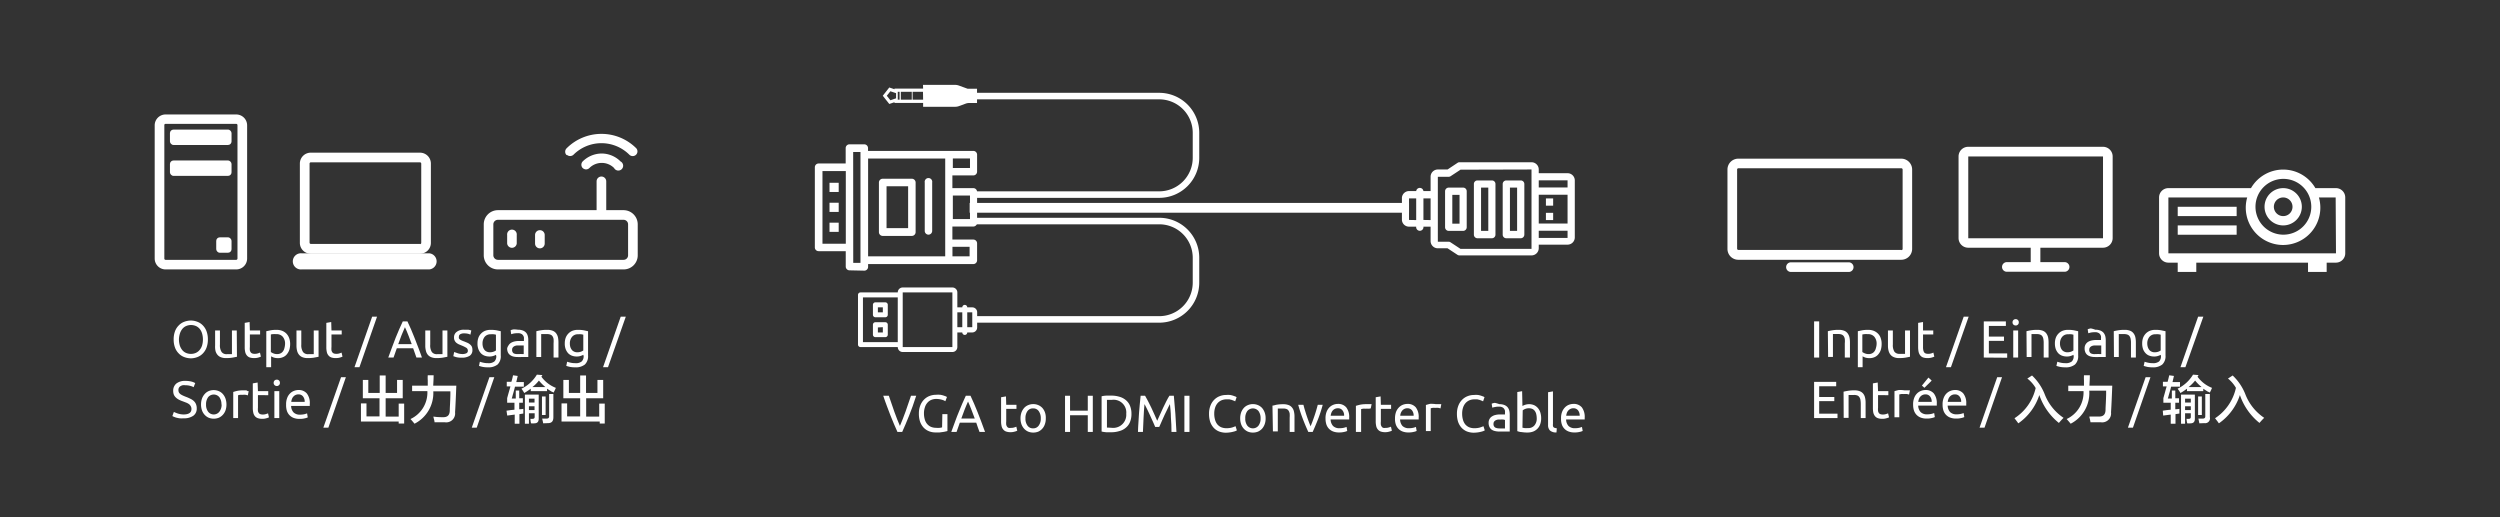 <svg xmlns="http://www.w3.org/2000/svg" viewBox="0 0 383.51 79.38"><rect x="0" y="0" width="383.51" height="79.38" fill="#333333" stroke="none"/><defs><style>.cls-1{fill:#fff;}.cls-2,.cls-3,.cls-4{fill:none;}.cls-2,.cls-3{stroke:#fff;stroke-miterlimit:10;}.cls-2{stroke-width:1.5px;}</style></defs><g id="Layer_2" data-name="Layer 2"><g id="Layer_1-2" data-name="Layer 1"><path class="cls-1" d="M26.64,52.07a3.54,3.54,0,0,1,.21-1.26,2.45,2.45,0,0,1,.58-.9,2.23,2.23,0,0,1,.84-.55,3,3,0,0,1,1-.19,2.79,2.79,0,0,1,1,.19,2.23,2.23,0,0,1,.84.55,2.57,2.57,0,0,1,.57.9,3.54,3.54,0,0,1,.21,1.26,3.5,3.5,0,0,1-.21,1.26,2.57,2.57,0,0,1-.57.9,2.23,2.23,0,0,1-.84.55,2.79,2.79,0,0,1-1,.19,3,3,0,0,1-1-.19,2.23,2.23,0,0,1-.84-.55,2.45,2.45,0,0,1-.58-.9A3.5,3.5,0,0,1,26.64,52.07Zm.81,0a3.3,3.3,0,0,0,.13.92,2.23,2.23,0,0,0,.37.7,1.54,1.54,0,0,0,.57.44,1.91,1.91,0,0,0,1.53,0,1.62,1.62,0,0,0,.57-.44A2,2,0,0,0,31,53a3.32,3.32,0,0,0,0-1.84,2,2,0,0,0-.36-.7,1.62,1.62,0,0,0-.57-.44,1.91,1.91,0,0,0-1.53,0,1.54,1.54,0,0,0-.57.44,2.23,2.23,0,0,0-.37.7A3.3,3.3,0,0,0,27.45,52.07Z"/><path class="cls-1" d="M36.35,54.73l-.68.13a5.58,5.58,0,0,1-1,.07,2,2,0,0,1-.81-.14,1.28,1.28,0,0,1-.52-.39,1.5,1.5,0,0,1-.29-.61A3,3,0,0,1,33,53V50.69h.74v2.17A1.89,1.89,0,0,0,34,54a.93.93,0,0,0,.81.33H35l.24,0,.2,0,.14,0V50.69h.74Z"/><path class="cls-1" d="M38.33,50.69H39.9v.62H38.33v1.92a2.55,2.55,0,0,0,0,.52.87.87,0,0,0,.15.32.51.51,0,0,0,.24.16,1.09,1.09,0,0,0,.33.05,1.54,1.54,0,0,0,.54-.08,2.31,2.31,0,0,0,.29-.11l.14.62a2.52,2.52,0,0,1-.39.14,2.12,2.12,0,0,1-.64.08,2,2,0,0,1-.7-.1,1,1,0,0,1-.44-.33,1.23,1.23,0,0,1-.24-.53,3.17,3.17,0,0,1-.07-.73V49.53l.75-.13Z"/><path class="cls-1" d="M44.51,52.77a3.07,3.07,0,0,1-.12.88,2.12,2.12,0,0,1-.37.68,1.46,1.46,0,0,1-.59.45,1.8,1.8,0,0,1-.79.16,2.11,2.11,0,0,1-.64-.09,2.32,2.32,0,0,1-.41-.19v1.67h-.74V50.81l.66-.14a5,5,0,0,1,.91-.07,2.41,2.41,0,0,1,.87.15,1.94,1.94,0,0,1,.65.43,2,2,0,0,1,.42.69A2.57,2.57,0,0,1,44.51,52.77Zm-.78,0a1.62,1.62,0,0,0-.36-1.12,1.24,1.24,0,0,0-1-.39,3.54,3.54,0,0,0-.52,0,1.54,1.54,0,0,0-.3.05V54a1.71,1.71,0,0,0,.39.21,1.47,1.47,0,0,0,.56.11,1.18,1.18,0,0,0,.55-.12,1,1,0,0,0,.37-.32,1.3,1.3,0,0,0,.21-.48A2.77,2.77,0,0,0,43.73,52.77Z"/><path class="cls-1" d="M48.87,54.73l-.68.13a5.58,5.58,0,0,1-1,.07,2,2,0,0,1-.81-.14,1.28,1.28,0,0,1-.52-.39,1.5,1.5,0,0,1-.29-.61,3,3,0,0,1-.09-.77V50.69h.74v2.17A1.89,1.89,0,0,0,46.49,54a.93.93,0,0,0,.81.33h.25l.24,0,.2,0,.14,0V50.69h.74Z"/><path class="cls-1" d="M50.85,50.69h1.57v.62H50.85v1.92a2.55,2.55,0,0,0,0,.52.87.87,0,0,0,.15.32.51.51,0,0,0,.24.16,1.09,1.09,0,0,0,.33.05,1.54,1.54,0,0,0,.54-.08l.29-.11.14.62a2.52,2.52,0,0,1-.39.14,2.12,2.12,0,0,1-.64.08,2,2,0,0,1-.7-.1,1,1,0,0,1-.44-.33,1.13,1.13,0,0,1-.24-.53,3.17,3.17,0,0,1-.07-.73V49.53l.75-.13Z"/><path class="cls-1" d="M55.14,56.33h-.76l2.71-7.75h.75Z"/><path class="cls-1" d="M63.88,54.85c-.09-.24-.17-.48-.25-.71s-.16-.47-.25-.71H60.87l-.5,1.42h-.81c.21-.59.41-1.13.6-1.63s.37-1,.54-1.42.36-.88.54-1.29.36-.81.55-1.21h.71c.19.4.38.81.55,1.21s.36.84.53,1.29.37.92.55,1.42.39,1,.6,1.63Zm-.72-2.06q-.25-.69-.51-1.35c-.17-.43-.34-.85-.53-1.25-.18.4-.36.82-.53,1.25s-.33.89-.5,1.35Z"/><path class="cls-1" d="M68.63,54.73l-.68.13a5.58,5.58,0,0,1-1,.07,2,2,0,0,1-.81-.14,1.31,1.31,0,0,1-.53-.39,1.49,1.49,0,0,1-.28-.61,3,3,0,0,1-.09-.77V50.69H66v2.17A1.89,1.89,0,0,0,66.25,54a.93.93,0,0,0,.81.33h.25l.24,0,.2,0,.13,0V50.69h.75Z"/><path class="cls-1" d="M70.88,54.31a1.43,1.43,0,0,0,.67-.12.4.4,0,0,0,.22-.38.52.52,0,0,0-.21-.44,4.7,4.7,0,0,0-.72-.36l-.46-.19a2,2,0,0,1-.38-.24,1,1,0,0,1-.25-.33.94.94,0,0,1-.1-.47,1,1,0,0,1,.41-.87,1.71,1.71,0,0,1,1.11-.33l.35,0,.33,0,.27.06.18.06-.14.64a1.6,1.6,0,0,0-.37-.14,2.77,2.77,0,0,0-.62-.06,1.13,1.13,0,0,0-.54.12.4.4,0,0,0-.23.39.47.47,0,0,0,0,.24.56.56,0,0,0,.16.19,1.63,1.63,0,0,0,.27.15,3,3,0,0,0,.38.15l.53.22a1.65,1.65,0,0,1,.39.26,1,1,0,0,1,.26.34,1.28,1.28,0,0,1,.08.5,1,1,0,0,1-.42.88,2.22,2.22,0,0,1-1.22.29,3.31,3.31,0,0,1-.87-.09l-.42-.14.13-.64.41.14A2.23,2.23,0,0,0,70.88,54.31Z"/><path class="cls-1" d="M76.08,54.43a1.55,1.55,0,0,1-.37.16,1.79,1.79,0,0,1-.64.1,2.08,2.08,0,0,1-.71-.12,1.55,1.55,0,0,1-.58-.37,2,2,0,0,1-.39-.63,2.38,2.38,0,0,1-.14-.89,2.51,2.51,0,0,1,.13-.84,1.73,1.73,0,0,1,.4-.65,1.79,1.79,0,0,1,.63-.44,2.3,2.3,0,0,1,.85-.15,4.88,4.88,0,0,1,.91.07l.65.14v3.72a1.75,1.75,0,0,1-.49,1.39,2.27,2.27,0,0,1-1.51.43,4.35,4.35,0,0,1-.74-.06,5.1,5.1,0,0,1-.6-.16l.13-.64a4.24,4.24,0,0,0,.55.15,3,3,0,0,0,.68.07,1.42,1.42,0,0,0,1-.26,1.07,1.07,0,0,0,.29-.84Zm0-3.09-.3-.06a3.49,3.49,0,0,0-.51,0,1.16,1.16,0,0,0-.93.4,1.6,1.6,0,0,0-.32,1,1.82,1.82,0,0,0,.09.61,1.39,1.39,0,0,0,.25.43.88.88,0,0,0,.36.24,1,1,0,0,0,.42.08,1.53,1.53,0,0,0,.54-.08,1.35,1.35,0,0,0,.4-.2Z"/><path class="cls-1" d="M79.45,50.58a2.07,2.07,0,0,1,.75.12,1.29,1.29,0,0,1,.5.33,1.26,1.26,0,0,1,.26.5,2.2,2.2,0,0,1,.08.64v2.6l-.26,0-.39,0-.47,0a4.18,4.18,0,0,1-.5,0,2.7,2.7,0,0,1-.65-.07,1.48,1.48,0,0,1-.51-.23,1.06,1.06,0,0,1-.34-.41,1.41,1.41,0,0,1-.12-.61A1.16,1.16,0,0,1,78,53a1.11,1.11,0,0,1,.38-.4,1.81,1.81,0,0,1,.55-.22,3,3,0,0,1,.68-.07h.23l.23,0,.18,0,.12,0v-.21a2.2,2.2,0,0,0,0-.36.86.86,0,0,0-.15-.32.69.69,0,0,0-.28-.22,1.06,1.06,0,0,0-.47-.09,4,4,0,0,0-.64.05,3.59,3.59,0,0,0-.41.11l-.09-.61a1.72,1.72,0,0,1,.48-.13A4.07,4.07,0,0,1,79.45,50.58Zm.06,3.73H80a1.53,1.53,0,0,0,.34,0V53L80.06,53a2.76,2.76,0,0,0-.44,0l-.36,0a1.33,1.33,0,0,0-.34.1.75.75,0,0,0-.26.21.54.54,0,0,0-.1.35.59.59,0,0,0,.25.55A1.3,1.3,0,0,0,79.51,54.31Z"/><path class="cls-1" d="M82.28,50.81a6.54,6.54,0,0,1,.68-.14,5.58,5.58,0,0,1,1-.07,2.21,2.21,0,0,1,.83.14,1.21,1.21,0,0,1,.52.39,1.66,1.66,0,0,1,.28.6,3.81,3.81,0,0,1,.08.78v2.34h-.75V52.67a4.13,4.13,0,0,0,0-.66,1.1,1.1,0,0,0-.17-.44.7.7,0,0,0-.32-.24,1.41,1.41,0,0,0-.5-.08H83.6l-.24,0-.21,0-.13,0v3.52h-.74Z"/><path class="cls-1" d="M89.48,54.43a1.93,1.93,0,0,1-.38.16,1.76,1.76,0,0,1-.64.1,2.08,2.08,0,0,1-.71-.12,1.55,1.55,0,0,1-.58-.37,2,2,0,0,1-.39-.63,2.38,2.38,0,0,1-.14-.89,2.51,2.51,0,0,1,.13-.84,1.87,1.87,0,0,1,.4-.65,1.79,1.79,0,0,1,.63-.44,2.3,2.3,0,0,1,.85-.15,4.88,4.88,0,0,1,.91.07l.65.14v3.72a1.75,1.75,0,0,1-.49,1.39,2.25,2.25,0,0,1-1.51.43,4.35,4.35,0,0,1-.74-.06,5.1,5.1,0,0,1-.6-.16l.13-.64a4.24,4.24,0,0,0,.55.15,3,3,0,0,0,.68.07,1.42,1.42,0,0,0,1-.26,1.08,1.08,0,0,0,.3-.84Zm0-3.09-.3-.06a3.49,3.49,0,0,0-.51,0,1.12,1.12,0,0,0-.92.4,1.54,1.54,0,0,0-.33,1,1.82,1.82,0,0,0,.09.61,1.62,1.62,0,0,0,.25.43,1,1,0,0,0,.36.24,1,1,0,0,0,.42.08,1.63,1.63,0,0,0,.55-.08,1.42,1.42,0,0,0,.39-.2Z"/><path class="cls-1" d="M93.27,56.33h-.76l2.71-7.75H96Z"/><path class="cls-1" d="M28.15,63.58c.81,0,1.22-.28,1.22-.84a.83.83,0,0,0-.11-.43A1,1,0,0,0,29,62a2.13,2.13,0,0,0-.42-.23l-.5-.19a4.39,4.39,0,0,1-.58-.24A2,2,0,0,1,27,61a1.38,1.38,0,0,1-.32-.43,1.57,1.57,0,0,1-.11-.6,1.4,1.4,0,0,1,.49-1.14,2.11,2.11,0,0,1,1.37-.4,3.76,3.76,0,0,1,.92.1,2.23,2.23,0,0,1,.6.24l-.25.63a1.9,1.9,0,0,0-.5-.2,2.57,2.57,0,0,0-.77-.1,1.42,1.42,0,0,0-.42,0,1.1,1.1,0,0,0-.33.14.66.66,0,0,0-.23.24.67.67,0,0,0-.08.35.86.86,0,0,0,.08.38,1.06,1.06,0,0,0,.25.27,3.24,3.24,0,0,0,.38.21c.14.06.29.13.46.19s.46.19.66.29a2,2,0,0,1,.52.34,1.36,1.36,0,0,1,.34.48,1.64,1.64,0,0,1,.12.67,1.31,1.31,0,0,1-.53,1.12,2.48,2.48,0,0,1-1.5.39,3.64,3.64,0,0,1-.6,0,4.9,4.9,0,0,1-.5-.1,2.64,2.64,0,0,1-.37-.13l-.24-.11.23-.64a5.5,5.5,0,0,0,.56.23A3,3,0,0,0,28.15,63.58Z"/><path class="cls-1" d="M34.74,62.05a2.72,2.72,0,0,1-.14.89,2,2,0,0,1-.41.69,1.87,1.87,0,0,1-.62.45,2.1,2.1,0,0,1-1.56,0,1.87,1.87,0,0,1-.62-.45,2,2,0,0,1-.41-.69,2.72,2.72,0,0,1-.14-.89,2.77,2.77,0,0,1,.14-.89,2.12,2.12,0,0,1,.41-.7A1.71,1.71,0,0,1,32,60a2,2,0,0,1,1.56,0,1.71,1.71,0,0,1,.62.44,2.12,2.12,0,0,1,.41.7A2.77,2.77,0,0,1,34.74,62.05Zm-.77,0a1.82,1.82,0,0,0-.32-1.12,1.11,1.11,0,0,0-1.72,0,1.82,1.82,0,0,0-.32,1.12,1.77,1.77,0,0,0,.32,1.11,1.09,1.09,0,0,0,1.72,0A1.77,1.77,0,0,0,34,62.05Z"/><path class="cls-1" d="M37.33,59.88h.22l.24,0L38,60l.15,0-.13.65-.29-.08a2.6,2.6,0,0,0-.53,0,2,2,0,0,0-.41,0l-.27.06v3.5h-.74v-4a6.53,6.53,0,0,1,.66-.18A4.63,4.63,0,0,1,37.33,59.88Z"/><path class="cls-1" d="M39.57,60h1.58v.62H39.57v1.92a2.47,2.47,0,0,0,0,.52.73.73,0,0,0,.15.32.45.45,0,0,0,.24.16,1,1,0,0,0,.33.05,1.54,1.54,0,0,0,.54-.08l.29-.1.14.61a2,2,0,0,1-.39.14,2.11,2.11,0,0,1-.64.09,2,2,0,0,1-.7-.11,1,1,0,0,1-.45-.33,1.22,1.22,0,0,1-.23-.53,3.17,3.17,0,0,1-.07-.73V58.81l.74-.13Z"/><path class="cls-1" d="M42.84,64.13h-.75V60h.75Zm-.38-4.91a.49.49,0,0,1-.34-.14.45.45,0,0,1-.14-.35.49.49,0,0,1,.14-.36.48.48,0,0,1,.34-.13.46.46,0,0,1,.48.49.42.42,0,0,1-.14.35A.46.46,0,0,1,42.46,59.22Z"/><path class="cls-1" d="M43.89,62.06a2.63,2.63,0,0,1,.16-1,1.87,1.87,0,0,1,.42-.68,1.77,1.77,0,0,1,.61-.41,1.9,1.9,0,0,1,.7-.14,1.61,1.61,0,0,1,1.29.53A2.39,2.39,0,0,1,47.52,62v.13s0,.09,0,.14H44.66a1.49,1.49,0,0,0,.38,1,1.35,1.35,0,0,0,1,.34,3,3,0,0,0,.66-.07,3.41,3.41,0,0,0,.41-.13l.1.62a2,2,0,0,1-.48.15,3,3,0,0,1-.77.08,2.47,2.47,0,0,1-.94-.16,1.8,1.8,0,0,1-.65-.45,1.78,1.78,0,0,1-.38-.69A2.93,2.93,0,0,1,43.89,62.06Zm2.85-.41a1.25,1.25,0,0,0-.25-.83.85.85,0,0,0-.72-.32,1,1,0,0,0-.78.36,1.07,1.07,0,0,0-.21.36,1.58,1.58,0,0,0-.1.43Z"/><path class="cls-1" d="M50.37,65.61H49.6l2.72-7.75h.74Z"/><path class="cls-1" d="M55.66,61.1V58.28h.84v2h1.75V57.6h.91v2.68h1.75v-2h.87V61.1H59.16v2.81h2v-2H62v3.06h-.84v-.31H55.37V61.88h.85v2h2V61.1Z"/><path class="cls-1" d="M63.59,65l-.15-.18c-.23-.28-.39-.45-.47-.54A4.48,4.48,0,0,0,65.56,60H63.22v-.84h2.4c0-.17,0-.44,0-.81a5.2,5.2,0,0,1,0-.78h.9q0,.52-.06,1.5v.09H70c-.06,1.6-.12,3-.19,4.09a1.37,1.37,0,0,1-1.56,1.53c-.46,0-1,0-1.59,0,0-.19-.08-.44-.16-.75a.66.66,0,0,1,0-.13Q67,64,68,64c.66,0,1-.32,1-1.09,0-.44.07-1.22.09-2.35,0-.25,0-.42,0-.53H66.47A5.28,5.28,0,0,1,63.59,65Z"/><path class="cls-1" d="M73.13,65.61h-.76l2.71-7.75h.75Z"/><path class="cls-1" d="M77.74,59.28v-.71h.71a8.68,8.68,0,0,0,.25-1l.72.1-.22.94h1.16v.71H79c-.07.3-.18.72-.35,1.29a5.17,5.17,0,0,1-.15.53h.62V59.91h.53V61.1h.56v.68h-.56v1a3.7,3.7,0,0,0,.63-.06,3.65,3.65,0,0,1,0,.38v.34l-.6.09V65h-.72V63.6l-1.15.15L77.7,63l.63-.09.59-.06V61.78H77.8v-.71c.06-.21.15-.55.28-1s.18-.62.22-.79ZM80.52,65V60.53h2.12v3.69c0,.46-.19.7-.62.72a3.58,3.58,0,0,1-.57,0,1.71,1.71,0,0,0-.06-.34c0-.15,0-.26-.06-.35a1.59,1.59,0,0,0,.37,0c.21,0,.32-.1.32-.29v-.56h-.88V65Zm2.81-.06c-.06-.31-.12-.55-.16-.72l.63,0c.31,0,.46-.11.44-.4V60.44h.65V64c0,.61-.24.91-.84.91Zm-.19-1.28V60.82h.56v2.84Zm-2-1.34v.59H82v-.59Zm0-1.16v.59H82v-.59Zm3.78-.94a1.8,1.8,0,0,0-.31-.15l-.69-.44V60h-2.5v-.37a10.08,10.08,0,0,1-1,.66,4.66,4.66,0,0,0-.43-.66,5.58,5.58,0,0,0,2.37-2.16l.85.07-.16.25a5,5,0,0,0,2.22,1.71C85.17,59.74,85.05,60,84.92,60.22Zm-2.25-1.84a5.53,5.53,0,0,1-1,1h2A7.55,7.55,0,0,1,82.67,58.38Z"/><path class="cls-1" d="M86.42,61.1V58.28h.85v2H89V57.6h.9v2.68h1.75v-2h.88V61.1H89.92v2.81h2v-2h.85v3.06H92v-.31H86.14V61.88H87v2h2V61.1Z"/><path class="cls-1" d="M278.29,49.3h.78v5.55h-.78Z"/><path class="cls-1" d="M280.4,50.81a6.54,6.54,0,0,1,.68-.14,5.58,5.58,0,0,1,1-.07,2.21,2.21,0,0,1,.83.14,1.21,1.21,0,0,1,.52.39,1.66,1.66,0,0,1,.28.6,3.81,3.81,0,0,1,.08.78v2.34H283V52.67A3.22,3.22,0,0,0,283,52a1.1,1.1,0,0,0-.17-.44.7.7,0,0,0-.32-.24,1.41,1.41,0,0,0-.5-.08h-.25l-.24,0-.21,0-.13,0v3.52h-.74Z"/><path class="cls-1" d="M288.65,52.77a3.07,3.07,0,0,1-.12.88,1.94,1.94,0,0,1-.37.68,1.5,1.5,0,0,1-.58.45,1.87,1.87,0,0,1-.8.16,2.11,2.11,0,0,1-.64-.09,2.32,2.32,0,0,1-.41-.19v1.67H285V50.81l.66-.14a5,5,0,0,1,.91-.07,2.41,2.41,0,0,1,.87.15,1.94,1.94,0,0,1,.65.43,1.74,1.74,0,0,1,.42.69A2.57,2.57,0,0,1,288.65,52.77Zm-.77,0a1.62,1.62,0,0,0-.36-1.12,1.24,1.24,0,0,0-1-.39,3.6,3.6,0,0,0-.53,0l-.3.05V54a1.71,1.71,0,0,0,.39.21,1.47,1.47,0,0,0,.56.11,1.15,1.15,0,0,0,.55-.12,1,1,0,0,0,.37-.32,1.3,1.3,0,0,0,.21-.48A2.25,2.25,0,0,0,287.88,52.77Z"/><path class="cls-1" d="M293,54.73l-.67.13a5.7,5.7,0,0,1-1,.07,1.91,1.91,0,0,1-.8-.14,1.25,1.25,0,0,1-.53-.39,1.65,1.65,0,0,1-.29-.61,3,3,0,0,1-.09-.77V50.69h.75v2.17a1.89,1.89,0,0,0,.24,1.09.93.93,0,0,0,.8.33h.25l.24,0,.21,0,.13,0V50.69H293Z"/><path class="cls-1" d="M295,50.69h1.57v.62H295v1.92a2,2,0,0,0,.05.52.86.86,0,0,0,.14.32.51.51,0,0,0,.24.16,1.16,1.16,0,0,0,.34.05,1.62,1.62,0,0,0,.54-.08,2.72,2.72,0,0,0,.28-.11l.14.62a2.52,2.52,0,0,1-.39.14,2.08,2.08,0,0,1-.64.08,2,2,0,0,1-.7-.1,1,1,0,0,1-.44-.33,1.36,1.36,0,0,1-.24-.53,3.85,3.85,0,0,1-.07-.73V49.53l.75-.13Z"/><path class="cls-1" d="M299.28,56.33h-.76l2.72-7.75H302Z"/><path class="cls-1" d="M304.32,54.85V49.3h3.39V50H305.1v1.64h2.32v.65H305.1v1.92h2.81v.67Z"/><path class="cls-1" d="M309.59,54.85h-.75V50.69h.75Zm-.38-4.92a.48.48,0,0,1-.34-.13.47.47,0,0,1-.14-.35.49.49,0,0,1,.14-.36.48.48,0,0,1,.34-.13.46.46,0,0,1,.48.49.43.43,0,0,1-.14.35A.45.45,0,0,1,309.21,49.93Z"/><path class="cls-1" d="M310.87,50.81a6.54,6.54,0,0,1,.68-.14,5.66,5.66,0,0,1,1-.07,2.21,2.21,0,0,1,.83.14,1.21,1.21,0,0,1,.52.39,1.66,1.66,0,0,1,.28.6,3.81,3.81,0,0,1,.08.78v2.34h-.75V52.67a3.22,3.22,0,0,0-.05-.66,1.1,1.1,0,0,0-.17-.44.7.7,0,0,0-.32-.24,1.41,1.41,0,0,0-.5-.08h-.24l-.25,0-.21,0-.13,0v3.52h-.74Z"/><path class="cls-1" d="M318.07,54.43a2.06,2.06,0,0,1-.37.16,1.85,1.85,0,0,1-.65.1,2.08,2.08,0,0,1-.71-.12,1.55,1.55,0,0,1-.58-.37,2,2,0,0,1-.39-.63,2.6,2.6,0,0,1-.14-.89,2.51,2.51,0,0,1,.13-.84,1.87,1.87,0,0,1,.4-.65,1.74,1.74,0,0,1,.64-.44,2.24,2.24,0,0,1,.84-.15,4.88,4.88,0,0,1,.91.07l.65.14v3.72a1.75,1.75,0,0,1-.49,1.39,2.23,2.23,0,0,1-1.51.43,4.35,4.35,0,0,1-.74-.06,5.1,5.1,0,0,1-.6-.16l.14-.64a3.67,3.67,0,0,0,.54.15,3,3,0,0,0,.68.07,1.47,1.47,0,0,0,1-.26,1.11,1.11,0,0,0,.29-.84Zm0-3.09-.3-.06a3.49,3.49,0,0,0-.51,0,1.12,1.12,0,0,0-.92.4,1.54,1.54,0,0,0-.33,1,1.59,1.59,0,0,0,.1.61,1.37,1.37,0,0,0,.24.43,1,1,0,0,0,.36.24,1,1,0,0,0,.42.08,1.63,1.63,0,0,0,.55-.08,1.42,1.42,0,0,0,.39-.2Z"/><path class="cls-1" d="M321.43,50.58a2,2,0,0,1,.75.12,1.29,1.29,0,0,1,.5.33,1.42,1.42,0,0,1,.27.5,2.61,2.61,0,0,1,.08.64v2.6l-.27,0-.39,0-.47,0a4.1,4.1,0,0,1-.5,0,2.7,2.7,0,0,1-.65-.07,1.48,1.48,0,0,1-.51-.23,1,1,0,0,1-.33-.41,1.41,1.41,0,0,1-.12-.61,1.16,1.16,0,0,1,.14-.6,1.21,1.21,0,0,1,.38-.4,1.77,1.77,0,0,1,.56-.22,2.87,2.87,0,0,1,.67-.07h.23l.23,0,.19,0,.11,0v-.21a1.47,1.47,0,0,0,0-.36,1,1,0,0,0-.14-.32.72.72,0,0,0-.29-.22,1,1,0,0,0-.47-.09,4,4,0,0,0-.64.05l-.41.11-.09-.61a2,2,0,0,1,.48-.13A4.15,4.15,0,0,1,321.43,50.58Zm.06,3.73H322a1.44,1.44,0,0,0,.34,0V53L322,53a2.76,2.76,0,0,0-.44,0l-.35,0a1.29,1.29,0,0,0-.35.1.75.75,0,0,0-.26.21.54.54,0,0,0-.1.35.59.59,0,0,0,.25.55A1.32,1.32,0,0,0,321.49,54.31Z"/><path class="cls-1" d="M324.26,50.81c.17-.05.4-.09.68-.14a5.66,5.66,0,0,1,1-.07,2.17,2.17,0,0,1,.83.14,1.21,1.21,0,0,1,.52.39,1.51,1.51,0,0,1,.28.6,3.81,3.81,0,0,1,.08.78v2.34h-.75V52.67a3.22,3.22,0,0,0-.05-.66,1.1,1.1,0,0,0-.17-.44.7.7,0,0,0-.32-.24,1.41,1.41,0,0,0-.5-.08h-.24l-.25,0-.21,0-.13,0v3.52h-.74Z"/><path class="cls-1" d="M331.46,54.43a2.06,2.06,0,0,1-.37.16,1.85,1.85,0,0,1-.65.1,2,2,0,0,1-.7-.12,1.41,1.41,0,0,1-.58-.37,1.84,1.84,0,0,1-.4-.63,2.6,2.6,0,0,1-.14-.89,2.51,2.51,0,0,1,.13-.84,2,2,0,0,1,.4-.65,1.83,1.83,0,0,1,.64-.44,2.24,2.24,0,0,1,.84-.15,4.88,4.88,0,0,1,.91.07l.66.14v3.72a1.76,1.76,0,0,1-.5,1.39,2.22,2.22,0,0,1-1.5.43,4.47,4.47,0,0,1-.75-.06,5.1,5.1,0,0,1-.6-.16l.14-.64a3.84,3.84,0,0,0,.55.15,2.93,2.93,0,0,0,.67.07,1.47,1.47,0,0,0,1-.26,1.11,1.11,0,0,0,.29-.84Zm0-3.09-.3-.06a3.3,3.3,0,0,0-.51,0,1.12,1.12,0,0,0-.92.4,1.54,1.54,0,0,0-.33,1,1.81,1.81,0,0,0,.1.61,1.22,1.22,0,0,0,.25.43.92.92,0,0,0,.35.24,1,1,0,0,0,.42.08,1.63,1.63,0,0,0,.55-.08,1.42,1.42,0,0,0,.39-.2Z"/><path class="cls-1" d="M335.25,56.33h-.76l2.71-7.75H338Z"/><path class="cls-1" d="M278.29,64.13V58.58h3.39v.67h-2.61V60.9h2.32v.64h-2.32v1.92h2.81v.67Z"/><path class="cls-1" d="M282.81,60.09c.17-.05.4-.09.68-.14a5.78,5.78,0,0,1,1-.07,2.16,2.16,0,0,1,.82.14,1.25,1.25,0,0,1,.53.39,1.48,1.48,0,0,1,.27.61,3.09,3.09,0,0,1,.08.77v2.34h-.74V62a4,4,0,0,0-.05-.65,1,1,0,0,0-.18-.44.61.61,0,0,0-.32-.25,1.37,1.37,0,0,0-.49-.07h-.25l-.24,0-.21,0-.13,0v3.51h-.75Z"/><path class="cls-1" d="M288.1,60h1.58v.62H288.1v1.92a2.47,2.47,0,0,0,0,.52.86.86,0,0,0,.14.32.54.54,0,0,0,.24.16,1.16,1.16,0,0,0,.34.05,1.62,1.62,0,0,0,.54-.08l.28-.1.15.61a2.15,2.15,0,0,1-.4.14,2.06,2.06,0,0,1-.64.09,2,2,0,0,1-.7-.11,1,1,0,0,1-.44-.33,1.36,1.36,0,0,1-.24-.53,3.91,3.91,0,0,1-.06-.73V58.81l.74-.13Z"/><path class="cls-1" d="M292.16,59.88h.22l.24,0,.22,0,.15,0-.13.65-.29-.08a2.6,2.6,0,0,0-.53,0,2,2,0,0,0-.41,0l-.27.06v3.5h-.74v-4a6.53,6.53,0,0,1,.66-.18A4.63,4.63,0,0,1,292.16,59.88Z"/><path class="cls-1" d="M293.48,62.06a2.63,2.63,0,0,1,.16-1,1.87,1.87,0,0,1,.42-.68,1.77,1.77,0,0,1,.61-.41,1.9,1.9,0,0,1,.7-.14,1.61,1.61,0,0,1,1.29.53,2.39,2.39,0,0,1,.45,1.59v.13a.66.66,0,0,1,0,.14h-2.85a1.49,1.49,0,0,0,.38,1,1.35,1.35,0,0,0,1,.34,3,3,0,0,0,.66-.07,3.41,3.41,0,0,0,.41-.13l.1.62a2,2,0,0,1-.48.15,3,3,0,0,1-.77.08,2.47,2.47,0,0,1-.94-.16,1.8,1.8,0,0,1-.65-.45,1.78,1.78,0,0,1-.38-.69A2.93,2.93,0,0,1,293.48,62.06Zm2.85-.41a1.25,1.25,0,0,0-.25-.83.85.85,0,0,0-.72-.32,1,1,0,0,0-.78.36,1.07,1.07,0,0,0-.21.36,1.58,1.58,0,0,0-.1.43Zm0-3.26-1.12,1.1-.38-.34,1-1.23Z"/><path class="cls-1" d="M298,62.06a2.63,2.63,0,0,1,.16-1,2,2,0,0,1,.42-.68,1.77,1.77,0,0,1,.61-.41,1.9,1.9,0,0,1,.7-.14,1.61,1.61,0,0,1,1.29.53,2.39,2.39,0,0,1,.45,1.59v.13a.66.66,0,0,1,0,.14h-2.85a1.54,1.54,0,0,0,.38,1,1.35,1.35,0,0,0,1,.34,2.89,2.89,0,0,0,.66-.07,3.41,3.41,0,0,0,.41-.13l.1.62a2,2,0,0,1-.47.15,3.12,3.12,0,0,1-.78.08,2.47,2.47,0,0,1-.94-.16,1.8,1.8,0,0,1-.65-.45,1.78,1.78,0,0,1-.38-.69A2.93,2.93,0,0,1,298,62.06Zm2.85-.41a1.19,1.19,0,0,0-.25-.83.84.84,0,0,0-.71-.32,1,1,0,0,0-.46.1.93.93,0,0,0-.33.26,1.07,1.07,0,0,0-.21.36,2.07,2.07,0,0,0-.1.43Z"/><path class="cls-1" d="M304.43,65.61h-.76l2.71-7.75h.74Z"/><path class="cls-1" d="M315.84,64.88a9.37,9.37,0,0,1-3-4.28l0,0a8.47,8.47,0,0,1-3.22,4.34,2.16,2.16,0,0,1-.16-.22l-.43-.56a7.48,7.48,0,0,0,3.25-4.63A5,5,0,0,0,311,58.07l.72-.47a8,8,0,0,1,1.93,2.84,7.69,7.69,0,0,0,2.91,3.66C316.33,64.32,316.09,64.59,315.84,64.88Z"/><path class="cls-1" d="M317.65,65l-.15-.18c-.23-.28-.39-.45-.47-.54A4.48,4.48,0,0,0,319.62,60h-2.34v-.84h2.41q0-.25,0-.81a7.08,7.08,0,0,1,0-.78h.9q0,.52-.06,1.5v.09h3.5c-.06,1.6-.12,3-.19,4.09a1.37,1.37,0,0,1-1.56,1.53c-.46,0-1,0-1.59,0a5.74,5.74,0,0,0-.16-.75.66.66,0,0,1,0-.13q.49,0,1.47,0c.67,0,1-.32,1-1.09,0-.44.07-1.22.09-2.35,0-.25,0-.42,0-.53h-2.59A5.28,5.28,0,0,1,317.65,65Z"/><path class="cls-1" d="M327.2,65.61h-.77l2.72-7.75h.74Z"/><path class="cls-1" d="M331.8,59.28v-.71h.72c.1-.36.18-.7.25-1l.72.1-.22.94h1.15v.71h-1.37c-.06.3-.18.72-.35,1.29a5.17,5.17,0,0,1-.15.53h.62V59.91h.53V61.1h.57v.68h-.57v1a3.7,3.7,0,0,0,.63-.06,3.65,3.65,0,0,1,0,.38v.34l-.6.09V65H333V63.6l-1.16.15-.06-.75.62-.09.6-.06V61.78h-1.13v-.71c.06-.21.16-.55.28-1s.18-.62.22-.79ZM334.58,65V60.53h2.12v3.69c0,.46-.18.7-.62.72a3.51,3.51,0,0,1-.56,0,1.32,1.32,0,0,0-.07-.34c0-.15,0-.26-.06-.35a1.62,1.62,0,0,0,.38,0c.2,0,.31-.1.31-.29v-.56h-.88V65Zm2.81-.06q-.09-.47-.15-.72l.62,0c.31,0,.46-.11.44-.4V60.44H339V64a.74.74,0,0,1-.84.91Zm-.19-1.28V60.82h.57v2.84Zm-2-1.34v.59h.88v-.59Zm0-1.16v.59h.88v-.59Zm3.79-.94a2.55,2.55,0,0,0-.32-.15l-.68-.44V60h-2.5v-.37c-.28.21-.6.43-1,.66a4.73,4.73,0,0,0-.44-.66,5.58,5.58,0,0,0,2.37-2.16l.85.07-.16.25a5,5,0,0,0,2.22,1.71C339.24,59.74,339.11,60,339,60.22Zm-2.25-1.84a6.28,6.28,0,0,1-1,1h2A6.53,6.53,0,0,1,336.74,58.38Z"/><path class="cls-1" d="M346.61,64.88a9.37,9.37,0,0,1-3-4.28l0,0a8.47,8.47,0,0,1-3.22,4.34,2.16,2.16,0,0,1-.16-.22l-.43-.56A7.48,7.48,0,0,0,343,59.5a5.13,5.13,0,0,0-1.22-1.43l.72-.47a8,8,0,0,1,1.93,2.84,7.69,7.69,0,0,0,2.91,3.66C347.1,64.32,346.86,64.59,346.61,64.88Z"/><path class="cls-1" d="M140.55,60.71,140,62.34l-.54,1.42c-.18.45-.35.88-.53,1.29s-.35.81-.53,1.21h-.73c-.18-.4-.35-.81-.53-1.21s-.35-.84-.53-1.29-.36-.92-.54-1.42-.38-1-.58-1.63h.86c.28.85.57,1.66.84,2.44s.57,1.5.86,2.19c.29-.68.58-1.41.86-2.19l.84-2.44Z"/><path class="cls-1" d="M144.56,63.53h.78v2.59a1.87,1.87,0,0,1-.28.07,3.32,3.32,0,0,1-.41.08l-.52.07a5.17,5.17,0,0,1-.57,0,2.78,2.78,0,0,1-1.06-.19,2.35,2.35,0,0,1-.82-.56,2.65,2.65,0,0,1-.54-.91,3.8,3.8,0,0,1-.18-1.23,3.37,3.37,0,0,1,.21-1.23,2.61,2.61,0,0,1,.57-.91,2.38,2.38,0,0,1,.84-.56,2.78,2.78,0,0,1,1-.19,4.55,4.55,0,0,1,.67,0,4.11,4.11,0,0,1,.5.12l.34.12.18.1-.25.65a1.9,1.9,0,0,0-.62-.25,2.88,2.88,0,0,0-.78-.1,1.92,1.92,0,0,0-.77.15,1.61,1.61,0,0,0-.59.44,1.89,1.89,0,0,0-.38.7,2.91,2.91,0,0,0-.14.92,3.28,3.28,0,0,0,.12.91,1.85,1.85,0,0,0,.35.7,1.71,1.71,0,0,0,.58.45,2.07,2.07,0,0,0,.82.16,3,3,0,0,0,.57,0,1.91,1.91,0,0,0,.34-.07Z"/><path class="cls-1" d="M150.26,66.26c-.09-.24-.18-.48-.26-.71l-.24-.71h-2.52l-.5,1.42h-.81c.22-.59.42-1.13.6-1.63s.37-1,.55-1.42.36-.88.53-1.28.36-.82.55-1.22h.72c.19.4.37.81.55,1.22s.35.83.53,1.28.36.92.55,1.42.38,1,.6,1.63Zm-.73-2.06q-.25-.69-.51-1.35c-.16-.43-.34-.85-.52-1.25-.19.4-.36.82-.53,1.25s-.34.89-.5,1.35Z"/><path class="cls-1" d="M154.36,62.1h1.57v.62h-1.57v1.92a2.55,2.55,0,0,0,0,.52.87.87,0,0,0,.15.32.45.45,0,0,0,.24.16,1.09,1.09,0,0,0,.33,0,1.54,1.54,0,0,0,.54-.08l.29-.1.14.61a1.76,1.76,0,0,1-.39.14,2.11,2.11,0,0,1-.64.09,2,2,0,0,1-.7-.11,1,1,0,0,1-.44-.33,1.13,1.13,0,0,1-.24-.53,3.17,3.17,0,0,1-.07-.73V60.94l.75-.13Z"/><path class="cls-1" d="M160.43,64.18a2.48,2.48,0,0,1-.14.89,1.89,1.89,0,0,1-1,1.14,2.13,2.13,0,0,1-1.57,0,1.87,1.87,0,0,1-.62-.45,2.14,2.14,0,0,1-.41-.69,2.72,2.72,0,0,1-.14-.89,2.77,2.77,0,0,1,.14-.89,2.31,2.31,0,0,1,.41-.7,1.71,1.71,0,0,1,.62-.44,2,2,0,0,1,1.57,0,1.8,1.8,0,0,1,.62.44,2.1,2.1,0,0,1,.4.7A2.52,2.52,0,0,1,160.43,64.18Zm-.77,0a1.82,1.82,0,0,0-.32-1.12,1,1,0,0,0-.86-.41,1,1,0,0,0-.86.41,1.81,1.81,0,0,0-.31,1.12,1.76,1.76,0,0,0,.31,1.11,1,1,0,0,0,.86.42,1,1,0,0,0,.86-.42A1.77,1.77,0,0,0,159.66,64.18Z"/><path class="cls-1" d="M166.87,60.71h.77v5.55h-.77V63.7h-2.72v2.56h-.77V60.71h.77V63h2.72Z"/><path class="cls-1" d="M173.57,63.48a3.17,3.17,0,0,1-.22,1.25,2.21,2.21,0,0,1-.64.88,2.45,2.45,0,0,1-1,.52,4.15,4.15,0,0,1-1.25.18l-.74,0a4.89,4.89,0,0,1-.73-.11V60.79a3.9,3.9,0,0,1,.73-.1l.74,0a4.15,4.15,0,0,1,1.25.17,2.59,2.59,0,0,1,1,.52,2.21,2.21,0,0,1,.64.88A3.17,3.17,0,0,1,173.57,63.48Zm-3,2.15a2,2,0,0,0,2.2-2.15,1.95,1.95,0,0,0-2.2-2.14h-.76V65.6l.26,0Z"/><path class="cls-1" d="M177.21,65.49c-.05-.13-.12-.29-.21-.49s-.18-.41-.29-.64l-.32-.71-.32-.68c-.11-.22-.2-.41-.29-.58l-.21-.4c-.06.63-.11,1.31-.14,2.05s-.07,1.47-.1,2.22h-.76c0-.48.05-1,.07-1.45s.06-1,.09-1.44.08-.94.12-1.39.08-.87.13-1.27h.68c.14.24.3.52.46.84s.33.65.5,1l.48,1.05c.15.35.29.67.42.95l.43-.95q.23-.52.48-1.05c.16-.35.33-.68.49-1s.32-.6.47-.84h.68c.18,1.79.31,3.64.4,5.55h-.76q0-1.12-.09-2.22c0-.74-.09-1.42-.15-2.05l-.21.4c-.09.17-.18.36-.28.58l-.33.68-.32.71c-.1.23-.2.44-.28.64l-.22.49Z"/><path class="cls-1" d="M181.69,60.71h.78v5.55h-.78Z"/><path class="cls-1" d="M188.07,66.38a3,3,0,0,1-1.06-.19,2.26,2.26,0,0,1-.82-.56,2.65,2.65,0,0,1-.54-.91,3.9,3.9,0,0,1-.18-1.24,3.37,3.37,0,0,1,.21-1.23,2.61,2.61,0,0,1,.57-.91,2.38,2.38,0,0,1,.84-.56,2.68,2.68,0,0,1,1-.19,3.87,3.87,0,0,1,.62,0,3.35,3.35,0,0,1,.48.12l.34.12.17.1-.22.64a1,1,0,0,0-.21-.1l-.31-.12-.37-.09-.42,0a2,2,0,0,0-.79.15,1.73,1.73,0,0,0-.6.44,2,2,0,0,0-.38.7,2.92,2.92,0,0,0-.13.92,3.28,3.28,0,0,0,.12.91,2,2,0,0,0,.34.7,1.71,1.71,0,0,0,.58.45,2.1,2.1,0,0,0,.82.16,3.1,3.1,0,0,0,.88-.11c.24-.08.41-.15.53-.2l.2.64a1.78,1.78,0,0,1-.2.1,2.66,2.66,0,0,1-.36.11,4.4,4.4,0,0,1-.5.1A5.9,5.9,0,0,1,188.07,66.38Z"/><path class="cls-1" d="M194.15,64.18a2.48,2.48,0,0,1-.14.89,2.12,2.12,0,0,1-.4.69,2,2,0,0,1-.62.45,2.06,2.06,0,0,1-.79.15,2,2,0,0,1-.78-.15,1.87,1.87,0,0,1-.62-.45,2,2,0,0,1-.41-.69,2.72,2.72,0,0,1-.14-.89,2.77,2.77,0,0,1,.14-.89,2.12,2.12,0,0,1,.41-.7,1.71,1.71,0,0,1,.62-.44,2,2,0,0,1,.78-.16,2.06,2.06,0,0,1,.79.16,1.8,1.8,0,0,1,.62.44,2.29,2.29,0,0,1,.4.7A2.52,2.52,0,0,1,194.15,64.18Zm-.77,0a1.82,1.82,0,0,0-.32-1.12,1.11,1.11,0,0,0-1.72,0,1.81,1.81,0,0,0-.31,1.12,1.76,1.76,0,0,0,.31,1.11,1.09,1.09,0,0,0,1.72,0A1.77,1.77,0,0,0,193.38,64.18Z"/><path class="cls-1" d="M195.2,62.22c.17,0,.4-.09.68-.14a5.7,5.7,0,0,1,1-.07,2.16,2.16,0,0,1,.82.14,1.16,1.16,0,0,1,.52.39,1.37,1.37,0,0,1,.28.61,3.09,3.09,0,0,1,.08.77v2.34h-.74V64.08a4,4,0,0,0,0-.65,1.24,1.24,0,0,0-.18-.45.65.65,0,0,0-.32-.24,1.41,1.41,0,0,0-.49-.07h-.25l-.24,0-.21,0-.13,0v3.51h-.75Z"/><path class="cls-1" d="M202.91,62.1a21.74,21.74,0,0,1-.73,2.24q-.42,1.06-.81,1.92h-.67c-.26-.57-.54-1.21-.81-1.92a21.76,21.76,0,0,1-.74-2.24h.8c.07.26.14.54.23.83s.18.59.28.88.2.58.3.85.2.51.29.73c.09-.22.19-.46.29-.73s.2-.56.3-.85.19-.58.28-.88.16-.57.23-.83Z"/><path class="cls-1" d="M203.34,64.19a2.63,2.63,0,0,1,.16-1,2,2,0,0,1,.42-.68,1.77,1.77,0,0,1,.61-.41,1.9,1.9,0,0,1,.7-.14,1.61,1.61,0,0,1,1.29.53,2.39,2.39,0,0,1,.45,1.59v.13a.66.66,0,0,1,0,.14h-2.85a1.54,1.54,0,0,0,.38,1,1.35,1.35,0,0,0,1,.34,2.89,2.89,0,0,0,.66-.07,3.41,3.41,0,0,0,.41-.13l.1.62a2,2,0,0,1-.47.15,3.12,3.12,0,0,1-.78.08,2.47,2.47,0,0,1-.94-.16,1.8,1.8,0,0,1-.65-.45,1.78,1.78,0,0,1-.38-.69A2.93,2.93,0,0,1,203.34,64.19Zm2.85-.41a1.19,1.19,0,0,0-.25-.83.84.84,0,0,0-.71-.32,1,1,0,0,0-.46.1,1,1,0,0,0-.33.25,1.23,1.23,0,0,0-.21.37,2.07,2.07,0,0,0-.1.43Z"/><path class="cls-1" d="M209.58,62h.22l.24,0,.22,0,.15,0-.13.65L210,62.7a2.55,2.55,0,0,0-.52,0,2,2,0,0,0-.42,0l-.26.06v3.5H208v-4q.27-.09.66-.18A4.63,4.63,0,0,1,209.58,62Z"/><path class="cls-1" d="M211.83,62.1h1.57v.62h-1.57v1.92a2.55,2.55,0,0,0,0,.52.87.87,0,0,0,.15.32.45.45,0,0,0,.24.16,1,1,0,0,0,.33,0,1.54,1.54,0,0,0,.54-.08l.29-.1.14.61a1.76,1.76,0,0,1-.39.14,2.11,2.11,0,0,1-.64.09,2,2,0,0,1-.7-.11,1,1,0,0,1-.44-.33,1.13,1.13,0,0,1-.24-.53,3.17,3.17,0,0,1-.07-.73V60.94l.75-.13Z"/><path class="cls-1" d="M214,64.19a2.86,2.86,0,0,1,.16-1,2,2,0,0,1,.43-.68,1.74,1.74,0,0,1,.6-.41,2,2,0,0,1,.71-.14,1.61,1.61,0,0,1,1.29.53,2.4,2.4,0,0,1,.44,1.59v.27h-2.85a1.54,1.54,0,0,0,.37,1,1.38,1.38,0,0,0,1,.34,3,3,0,0,0,.66-.07,3.14,3.14,0,0,0,.4-.13l.11.62a2,2,0,0,1-.48.15,3,3,0,0,1-.77.08,2.43,2.43,0,0,1-.94-.16,1.72,1.72,0,0,1-.65-.45,1.78,1.78,0,0,1-.38-.69A2.63,2.63,0,0,1,214,64.19Zm2.86-.41a1.3,1.3,0,0,0-.25-.83.88.88,0,0,0-.72-.32.93.93,0,0,0-.45.1,1,1,0,0,0-.33.25,1.51,1.51,0,0,0-.22.37,1.57,1.57,0,0,0-.09.43Z"/><path class="cls-1" d="M220.27,62h.22l.25,0,.22,0,.14,0-.12.65-.3-.08a2.49,2.49,0,0,0-.52,0,1.84,1.84,0,0,0-.41,0l-.27.06v3.5h-.74v-4a6.26,6.26,0,0,1,.65-.18A4.71,4.71,0,0,1,220.27,62Z"/><path class="cls-1" d="M226.1,66.38a3,3,0,0,1-1.06-.19,2.35,2.35,0,0,1-.82-.56,2.65,2.65,0,0,1-.54-.91,3.9,3.9,0,0,1-.18-1.24,3.37,3.37,0,0,1,.21-1.23,2.61,2.61,0,0,1,.57-.91,2.38,2.38,0,0,1,.84-.56,2.68,2.68,0,0,1,1-.19,3.87,3.87,0,0,1,.62,0,3.35,3.35,0,0,1,.48.12l.34.12.17.1-.22.64a1,1,0,0,0-.21-.1l-.31-.12-.37-.09-.42,0a2,2,0,0,0-.79.15,1.73,1.73,0,0,0-.6.44,2,2,0,0,0-.38.7,2.92,2.92,0,0,0-.13.92,3.28,3.28,0,0,0,.12.91,2,2,0,0,0,.34.7,1.71,1.71,0,0,0,.58.45,2.1,2.1,0,0,0,.82.16,3.1,3.1,0,0,0,.88-.11c.24-.08.41-.15.53-.2l.2.64a1.78,1.78,0,0,1-.2.1,2.66,2.66,0,0,1-.36.11,4.4,4.4,0,0,1-.5.1A5.9,5.9,0,0,1,226.1,66.38Z"/><path class="cls-1" d="M230,62a2.07,2.07,0,0,1,.75.12,1.29,1.29,0,0,1,.5.33,1.42,1.42,0,0,1,.27.5,2.63,2.63,0,0,1,.08.65v2.6l-.27,0-.39,0-.47,0-.5,0a2.69,2.69,0,0,1-.65-.08,1.46,1.46,0,0,1-.51-.22,1.14,1.14,0,0,1-.33-.42,1.41,1.41,0,0,1-.12-.61,1.1,1.1,0,0,1,.14-.59,1,1,0,0,1,.38-.4,1.57,1.57,0,0,1,.56-.23,2.87,2.87,0,0,1,.67-.07h.23l.23,0,.19,0,.11,0v-.2a2.21,2.21,0,0,0,0-.37.86.86,0,0,0-.15-.32.69.69,0,0,0-.28-.22,1.06,1.06,0,0,0-.47-.09,3,3,0,0,0-.64.06,2.44,2.44,0,0,0-.41.1l-.09-.61a1.72,1.72,0,0,1,.48-.13A4.07,4.07,0,0,1,230,62Zm.06,3.73h.47l.34,0V64.43a.94.94,0,0,0-.26-.07,2.76,2.76,0,0,0-.44,0l-.35,0a1.29,1.29,0,0,0-.35.1.75.75,0,0,0-.26.21.56.56,0,0,0-.1.35.61.61,0,0,0,.25.56A1.4,1.4,0,0,0,230,65.72Z"/><path class="cls-1" d="M233.55,62.28a2.12,2.12,0,0,1,1-.28,2,2,0,0,1,.8.16,1.71,1.71,0,0,1,.58.45,1.91,1.91,0,0,1,.37.69,3,3,0,0,1,.12.88,2.63,2.63,0,0,1-.15.91,1.84,1.84,0,0,1-1.07,1.11,2.41,2.41,0,0,1-.87.15,5.14,5.14,0,0,1-.92-.07c-.26,0-.48-.09-.65-.14v-6l.74-.13Zm0,3.33.32.06a3.49,3.49,0,0,0,.51,0,1.22,1.22,0,0,0,1-.4,1.6,1.6,0,0,0,.36-1.12,2.74,2.74,0,0,0-.07-.6,1.28,1.28,0,0,0-.21-.49,1,1,0,0,0-.37-.32,1.28,1.28,0,0,0-.55-.11,1.47,1.47,0,0,0-.56.1,1.38,1.38,0,0,0-.39.22Z"/><path class="cls-1" d="M238.77,66.34a1.41,1.41,0,0,1-1-.3,1.17,1.17,0,0,1-.29-.87v-5l.75-.13v5a1.26,1.26,0,0,0,0,.3.35.35,0,0,0,.3.3,1.05,1.05,0,0,0,.29.06Z"/><path class="cls-1" d="M239.47,64.19a2.63,2.63,0,0,1,.16-1,2,2,0,0,1,.43-.68,1.65,1.65,0,0,1,.6-.41,2,2,0,0,1,.71-.14,1.61,1.61,0,0,1,1.29.53,2.45,2.45,0,0,1,.44,1.59v.27h-2.85a1.49,1.49,0,0,0,.37,1,1.36,1.36,0,0,0,1,.34,3,3,0,0,0,.66-.07,3.14,3.14,0,0,0,.4-.13l.11.62a2.11,2.11,0,0,1-.48.15,3,3,0,0,1-.77.08,2.4,2.4,0,0,1-.94-.16,1.72,1.72,0,0,1-.65-.45,1.66,1.66,0,0,1-.38-.69A2.63,2.63,0,0,1,239.47,64.19Zm2.86-.41a1.3,1.3,0,0,0-.25-.83.88.88,0,0,0-.72-.32.93.93,0,0,0-.45.1,1,1,0,0,0-.33.25,1.07,1.07,0,0,0-.22.37,2.07,2.07,0,0,0-.1.43Z"/><path class="cls-1" d="M322.61,38H313v2.21h3.72a.74.74,0,1,1,0,1.48h-8.86a.74.74,0,0,1,0-1.48h3.66V38h-9.6a1.48,1.48,0,0,1-1.47-1.48V24a1.48,1.48,0,0,1,1.47-1.48h20.67A1.48,1.48,0,0,1,324.09,24V36.55A1.48,1.48,0,0,1,322.61,38ZM301.94,24V36.55h20.67V24Z"/><rect class="cls-1" x="334.07" y="31.72" width="9.04" height="1.43"/><rect class="cls-1" x="334.07" y="34.58" width="9.04" height="1.43"/><path class="cls-1" d="M350.25,28.86a2.86,2.86,0,1,0,2.86,2.86A2.86,2.86,0,0,0,350.25,28.86Zm0,4.29a1.43,1.43,0,1,1,1.43-1.43A1.42,1.42,0,0,1,350.25,33.15Z"/><path class="cls-1" d="M358.35,28.86h-3.16a5.71,5.71,0,0,0-9.88,0H332.64a1.43,1.43,0,0,0-1.43,1.43v8.57a1.43,1.43,0,0,0,1.43,1.43h1.43v1.43h2.85V40.29h17.14v1.43h2.86V40.29h1.43a1.43,1.43,0,0,0,1.42-1.43V30.29A1.43,1.43,0,0,0,358.35,28.86Zm-8.1-1.42A4.28,4.28,0,1,1,346,31.72,4.28,4.28,0,0,1,350.25,27.44Zm8.1,11.42H332.64V30.29h12.09a5.72,5.72,0,1,0,11,0h2.57Z"/><path class="cls-1" d="M291.67,24.34h-25A1.66,1.66,0,0,0,265,26V38.18a1.66,1.66,0,0,0,1.66,1.67h25a1.67,1.67,0,0,0,1.67-1.67V26A1.67,1.67,0,0,0,291.67,24.34Zm0,14h-25a.2.2,0,0,1-.19-.19V26a.2.2,0,0,1,.19-.19h25a.2.2,0,0,1,.2.19V38.18A.19.19,0,0,1,291.67,38.37Z"/><path class="cls-1" d="M283.6,40.24a.74.74,0,0,1,0,1.48h-8.86a.74.74,0,0,1,0-1.48Z"/><path class="cls-1" d="M95.65,32.24H93V27.82a.74.74,0,1,0-1.48,0v4.42H76.38a2.18,2.18,0,0,0-2.17,2.18v4.75a2.17,2.17,0,0,0,2.17,2.16H95.65a2.16,2.16,0,0,0,2.18-2.15h0V34.42a2.18,2.18,0,0,0-2.17-2.18Zm.7,6.93a.69.69,0,0,1-.69.69H76.38a.71.71,0,0,1-.7-.69V34.42a.7.7,0,0,1,.7-.7H95.65a.69.69,0,0,1,.7.68v4.77ZM86.92,23.8a.74.74,0,0,1,0-1.05h0a7.56,7.56,0,0,1,10.69,0h0a.72.72,0,0,1-.05,1,.74.74,0,0,1-1,0,6.07,6.07,0,0,0-8.6,0,.76.76,0,0,1-1,0h0Zm5.35-.25a4.12,4.12,0,0,1,2.93,1.22.74.74,0,1,1-1,1,2.68,2.68,0,0,0-3.78,0h0a.75.75,0,0,1-.53.22.82.82,0,0,1-.51-.22.74.74,0,0,1,0-1h0A4.17,4.17,0,0,1,92.27,23.55Zm-13,12.5v1.31a.74.74,0,0,1-1.47,0V36.05a.74.74,0,1,1,1.47,0Zm4.29,0v1.31a.74.74,0,0,1-1.48,0V36.05a.74.74,0,0,1,1.48,0Z"/><path class="cls-1" d="M64.43,23.42H47.69A1.67,1.67,0,0,0,46,25.09V37.26a1.66,1.66,0,0,0,1.67,1.66H64.43a1.66,1.66,0,0,0,1.67-1.66V25.09A1.67,1.67,0,0,0,64.43,23.42Zm0,14H47.69a.2.2,0,0,1-.2-.19V25.09a.2.2,0,0,1,.2-.19H64.43a.2.2,0,0,1,.19.19V37.26A.2.2,0,0,1,64.42,37.45Z"/><path class="cls-1" d="M65.85,38.86a1.24,1.24,0,0,1,0,2.47H46.27a1.24,1.24,0,1,1,0-2.47Z"/><path class="cls-1" d="M36.24,17.56H25.4a1.67,1.67,0,0,0-1.67,1.67V39.66a1.67,1.67,0,0,0,1.67,1.67H36.24a1.67,1.67,0,0,0,1.67-1.67V19.23A1.67,1.67,0,0,0,36.24,17.56Zm0,22.3H25.4a.19.19,0,0,1-.19-.2V19.23A.19.19,0,0,1,25.4,19H36.24a.2.2,0,0,1,.19.19V39.66A.2.2,0,0,1,36.23,39.86Z"/><rect class="cls-1" x="26.07" y="19.88" width="9.45" height="2.36" rx="0.54"/><rect class="cls-1" x="26.07" y="24.62" width="9.45" height="2.36" rx="0.54"/><rect class="cls-1" x="33.17" y="36.41" width="2.35" height="2.36" rx="0.54"/><path class="cls-1" d="M141.61,13.59h-4.39v.1l-.8-.27-1,1.27,1,1.26.8-.27v.11h4.39v.59h4.93a1.71,1.71,0,0,0,.59-.11l1-.37a1.7,1.7,0,0,1,.59-.1h1.16V13.61h-1.45v0l-1.32-.48a1.71,1.71,0,0,0-.59-.11h-4.93Zm-3.42.49h1.68v1.21h-1.68Zm-.47,1.21V14.08H138v1.21Zm-1.68-.6.55-.69.87.29v.79l-.87.3Zm5.57.6H140V14.08h1.59Z"/><path class="cls-1" d="M133.91,49.81v1.53a.38.38,0,0,0,.38.38h1.52a.38.38,0,0,0,.38-.38V49.81a.38.38,0,0,0-.38-.38h-1.52A.38.38,0,0,0,133.91,49.81Zm1.52.38V51h-.76v-.77Z"/><path class="cls-1" d="M133.91,46.76v1.53a.38.38,0,0,0,.38.38h1.52a.38.38,0,0,0,.38-.38V46.76a.38.38,0,0,0-.38-.38h-1.52A.38.38,0,0,0,133.91,46.76Zm1.52.39v.76h-.76v-.76Z"/><path class="cls-1" d="M146.86,53.24V51h.76a.38.38,0,1,0,.76,0h.77a.76.76,0,0,0,.75-.72V47.86a.75.75,0,0,0-.75-.71h-.77a.38.38,0,1,0-.76,0h-.76V44.86a.76.76,0,0,0-.76-.76h-7.62a.76.76,0,0,0-.76.76H132a.38.38,0,0,0-.38.38v7.62a.38.38,0,0,0,.38.38h5.72a.76.76,0,0,0,.76.76h7.62A.76.76,0,0,0,146.86,53.24Zm2.29-5.33h0v2.28h-.77V47.91Zm-1.53,2.28h-.76V47.91h.76Zm-15.24,2.29V45.62h5.34v6.86Zm6.1.76v-.38h0V45.24h0v-.38h7.62v8.38Z"/><rect class="cls-1" x="237.15" y="30.44" width="1.11" height="1.11"/><rect class="cls-1" x="237.15" y="32.65" width="1.11" height="1.11"/><path class="cls-1" d="M226.1,28.23V36a.55.55,0,0,0,.55.55h2.21a.55.55,0,0,0,.55-.55V28.23a.54.54,0,0,0-.55-.55h-2.21A.54.54,0,0,0,226.1,28.23Zm2.21.55v6.64H227.2V28.78Z"/><path class="cls-1" d="M225,34.86V29.33a.55.55,0,0,0-.55-.55h-2.21a.56.56,0,0,0-.56.55v5.53a.56.56,0,0,0,.56.56h2.21A.56.56,0,0,0,225,34.86Zm-2.21-.55V29.89h1.11v4.42Z"/><path class="cls-1" d="M230.52,28.23V36a.55.55,0,0,0,.55.55h2.21a.56.56,0,0,0,.56-.55V28.23a.55.55,0,0,0-.56-.55h-2.21A.55.55,0,0,0,230.52,28.23Zm2.21.55v6.64h-1.1V28.78Z"/><path class="cls-1" d="M222.06,26h-1.49a1.11,1.11,0,0,0-1.11,1.1v2.21h-1.1a.56.56,0,0,0-1.11,0h-1.1a1.1,1.1,0,0,0-1.09,1v3.46a1.09,1.09,0,0,0,1.09,1h1.1a.56.56,0,1,0,1.11,0h1.1v2.21a1.11,1.11,0,0,0,1.11,1.11h1.49l1.52,1a.56.56,0,0,0,.31.09h11.05a1.11,1.11,0,0,0,1.11-1.1v-.55h4.42a1.11,1.11,0,0,0,1.11-1.11V27.68a1.11,1.11,0,0,0-1.11-1.11h-4.42V26a1.11,1.11,0,0,0-1.11-1.11H223.89a.5.5,0,0,0-.31.1Zm-5.91,7.74V30.44h1.1v3.32Zm2.21,0V30.44h1.1v3.32Zm22.11,1.66v1.1h-4.42v-1.1Zm-4.42-5.53h4.42v4.42h-4.42V29.89Zm4.42-2.21v1.1h-4.42v-1.1ZM234.94,26V38.18H224.05l-1.52-1a.54.54,0,0,0-.3-.1h-1.66V27.12h1.66a.53.53,0,0,0,.3-.09l1.52-1Z"/><rect class="cls-1" x="127.25" y="34.16" width="1.41" height="1.41"/><rect class="cls-1" x="127.25" y="31.1" width="1.41" height="1.41"/><rect class="cls-1" x="127.25" y="28.04" width="1.41" height="1.41"/><path class="cls-1" d="M130.32,41.47a.58.58,0,0,1-.58-.57V38.53h-4.15A.58.58,0,0,1,125,38V25.66a.58.58,0,0,1,.58-.58h4.15V22.72a.58.58,0,0,1,.58-.58h2.27a.58.58,0,0,1,.58.58v.43h16.15a.58.58,0,0,1,.58.58v2.6a.58.58,0,0,1-.58.58h-3.21v1.95h3.21a.58.58,0,0,1,.58.58v4.73a.58.58,0,0,1-.58.58h-3.21v2h3.21a.58.58,0,0,1,.58.58v2.6a.58.58,0,0,1-.58.58H133.17v.44a.58.58,0,0,1-.58.57Zm.57-1.15H132v-17h-1.12Zm15.22-1h2.63V37.86h-2.63Zm-12.94,0H145v-15H133.17Zm-7-1.93h3.58V26.24h-3.58Zm20-3.78h2.63V30h-2.63Zm0-7.84h2.63V24.31h-2.63Z"/><path class="cls-1" d="M135.41,36.19a.58.58,0,0,1-.58-.58V28a.58.58,0,0,1,.58-.58h4.47a.58.58,0,0,1,.58.58v7.61a.58.58,0,0,1-.58.58ZM136,35h3.31V28.57H136Z"/><path class="cls-1" d="M142.44,36a.58.58,0,0,1-.58-.58V28A.58.58,0,1,1,143,28v7.4A.58.58,0,0,1,142.44,36Z"/><line class="cls-2" x1="148.75" y1="31.88" x2="216.15" y2="31.88"/><path class="cls-3" d="M149.49,14.74h28.34a5.64,5.64,0,0,1,5.64,5.64v3.83a5.64,5.64,0,0,1-5.64,5.64H149"/><path class="cls-3" d="M149.49,49h28.34a5.64,5.64,0,0,0,5.64-5.65V39.55a5.63,5.63,0,0,0-5.64-5.64H149"/><rect class="cls-4" width="383.51" height="79.38"/></g></g></svg>